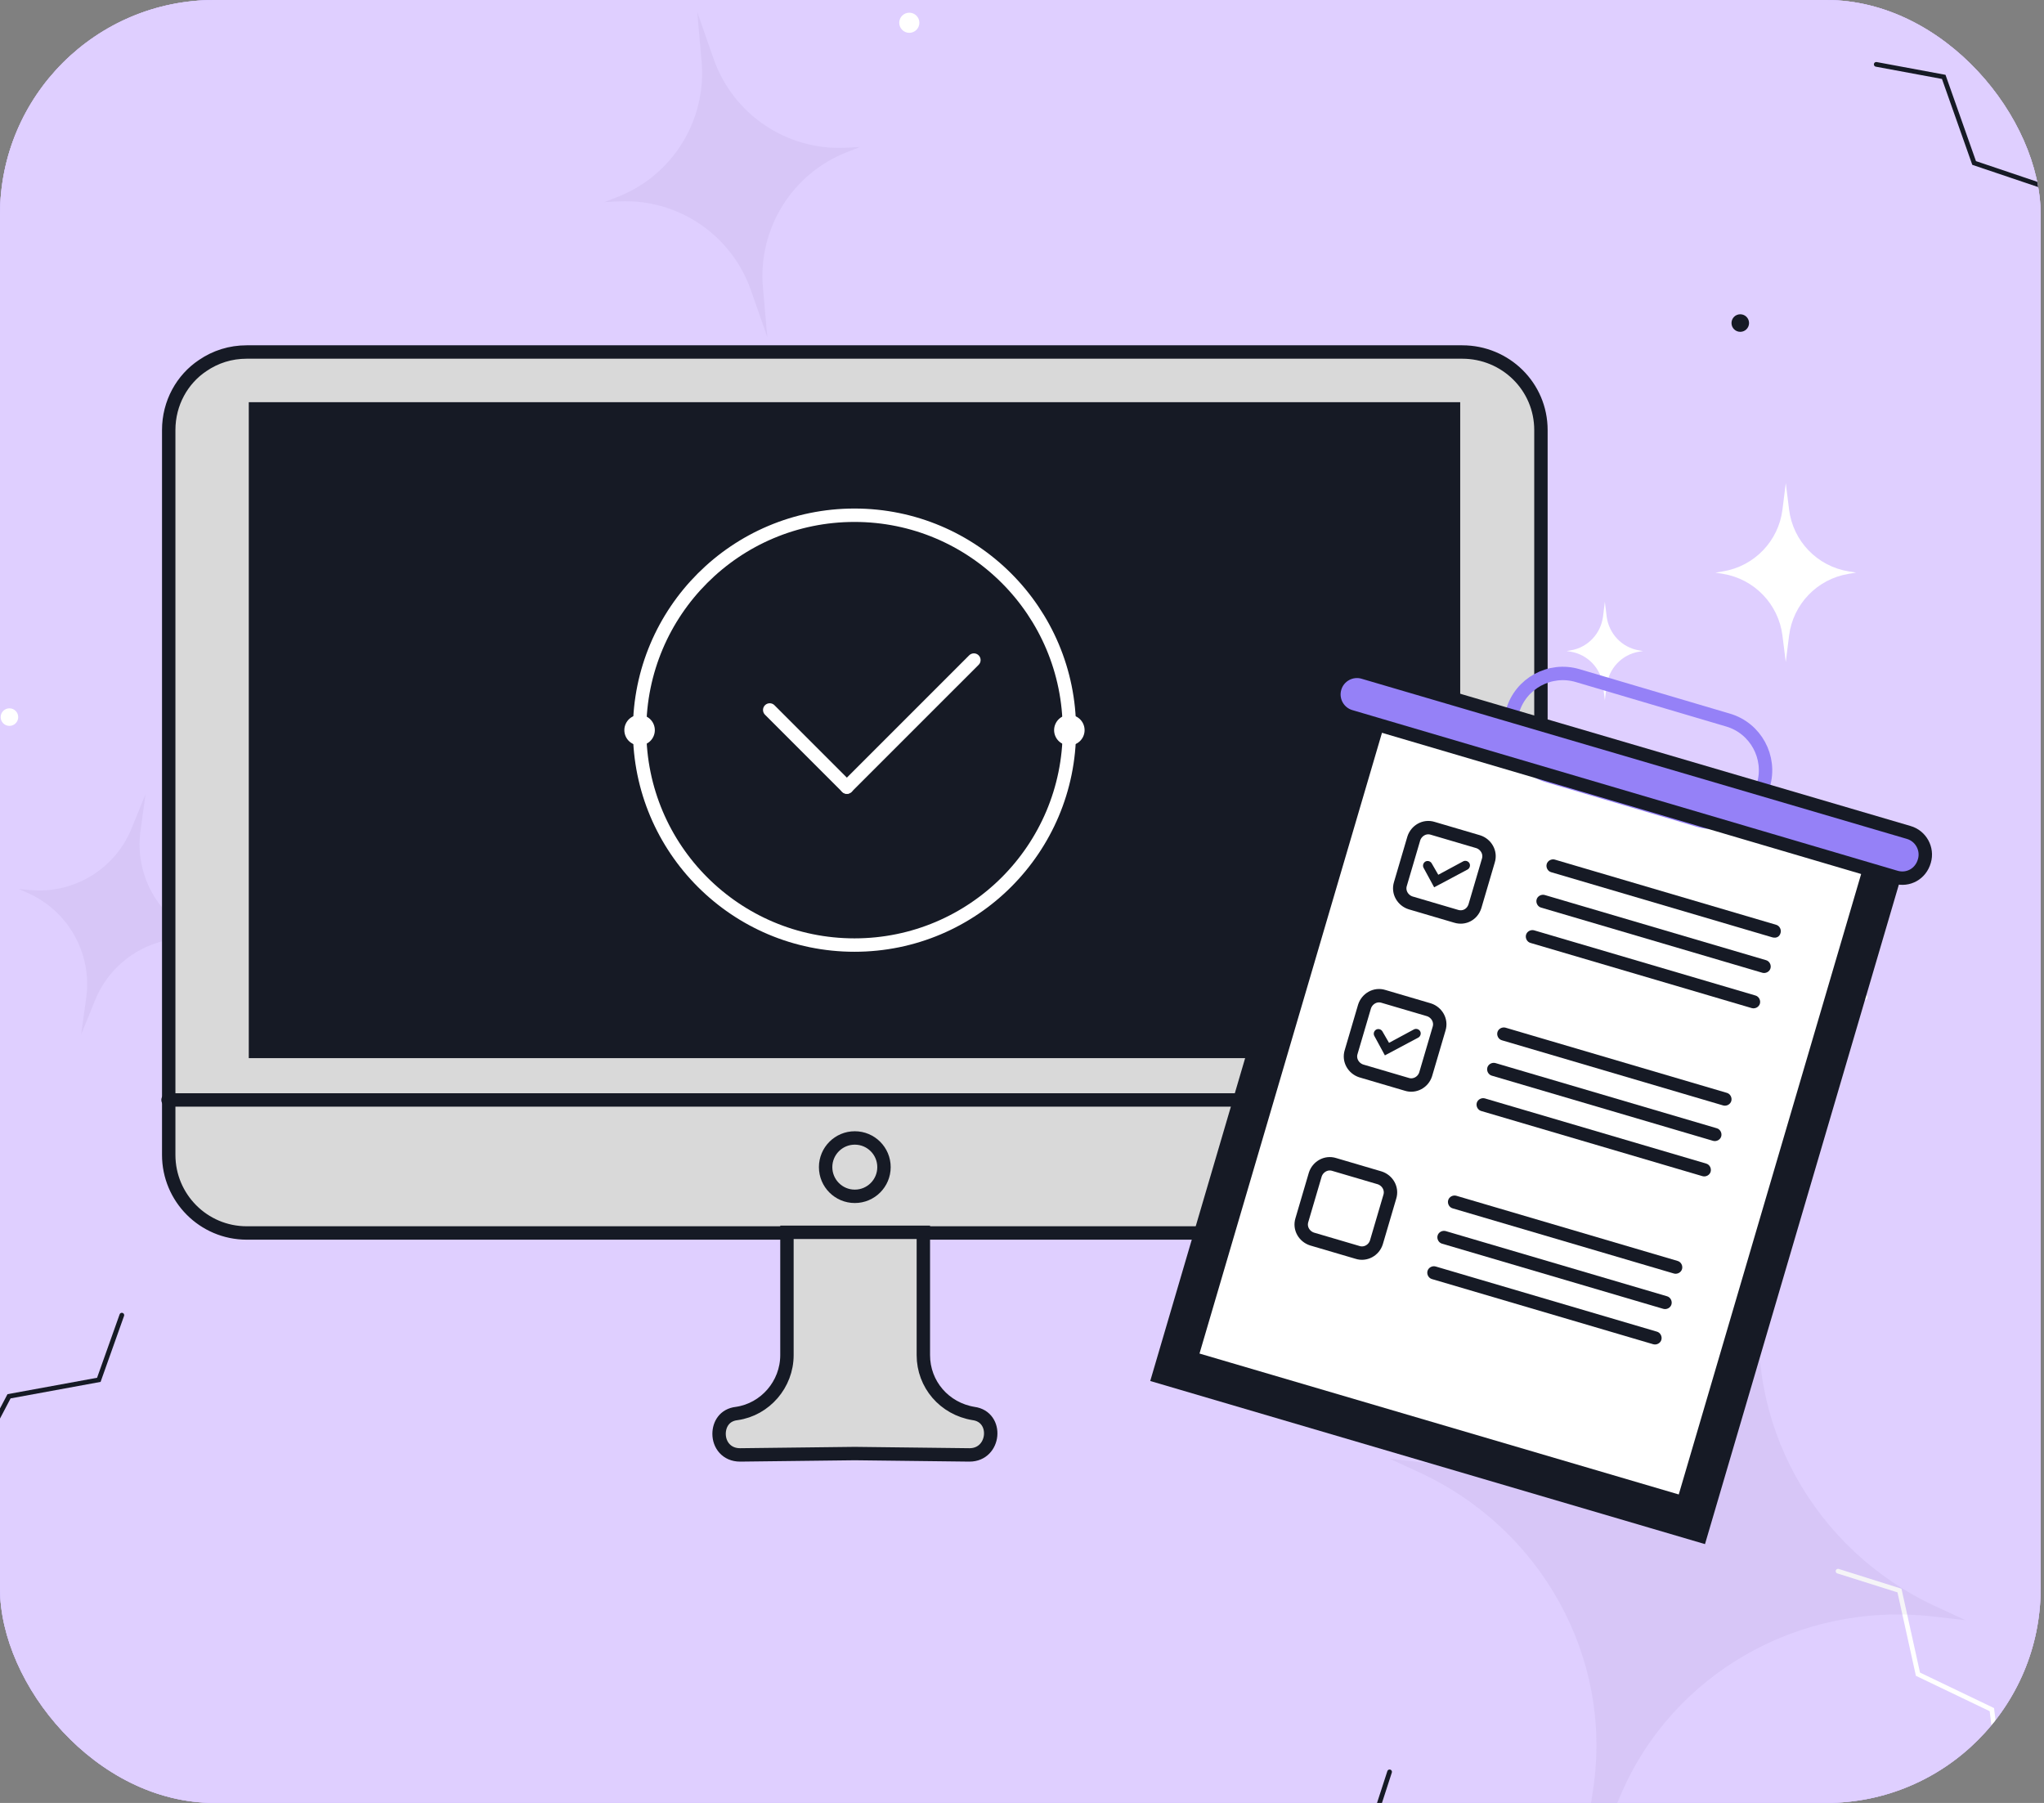 <?xml version="1.0" encoding="UTF-8"?> <svg xmlns="http://www.w3.org/2000/svg" width="305" height="269" viewBox="0 0 305 269" fill="none"><rect x="0" y="0" width="305" height="269" fill="#808080" stroke="none"/><g clip-path="url(#clip0_760_2864)"><rect width="304.5" height="269" rx="32" fill="#F9DAFF"></rect><g clip-path="url(#clip1_760_2864)"><rect width="323.964" height="323.964" transform="translate(-17 -44)" fill="#C5B9FF"></rect><rect width="323.964" height="323.964" transform="translate(-17 -44)" fill="#DFCFFF"></rect><path d="M-5.562 1.943L-3.289 -8.046L9.727 -12.061L14.389 -24.238L25.494 -26.502" stroke="white" stroke-width="0.701" stroke-linecap="round"></path><path d="M279.967 9.603L290.039 11.472L294.574 24.316L306.929 28.484L309.638 39.489" stroke="#161A25" stroke-width="0.701" stroke-linecap="round"></path><path d="M18.18 196.221L14.747 205.873L1.349 208.328L-4.714 219.871L-16.009 220.812" stroke="#161A25" stroke-width="0.701" stroke-linecap="round"></path><circle cx="259.679" cy="48.199" r="1.31" fill="#161A25"></circle><circle cx="56.602" cy="175.385" r="1.31" fill="#161A25"></circle><circle cx="1.408" cy="106.993" r="1.31" fill="white"></circle><circle cx="189.979" cy="161.179" r="1.502" fill="#161A25"></circle><circle cx="135.685" cy="3.396" r="1.502" fill="white"></circle><path d="M278.316 148.816L273.449 139.579" stroke="white" stroke-width="0.701" stroke-linecap="round"></path><path d="M204.126 274.296L207.35 264.365" stroke="#161A25" stroke-width="0.701" stroke-linecap="round"></path><path d="M124.635 173.807L127.858 163.877" stroke="white" stroke-width="0.701" stroke-linecap="round"></path><path d="M274.268 234.423L283.435 237.312L286.193 249.791L297.223 255.082L298.491 265.64" stroke="white" stroke-width="0.701" stroke-linecap="round"></path><path d="M266.468 72.087L265.974 76.037C265.386 80.731 261.777 84.48 257.104 85.249L255.969 85.435L257.104 85.622C261.777 86.391 265.386 90.14 265.974 94.834L266.468 98.784L266.962 94.834C267.55 90.14 271.159 86.391 275.832 85.622L276.967 85.435L275.832 85.249C271.159 84.48 267.55 80.731 266.962 76.037L266.468 72.087Z" fill="white"></path><path d="M239.471 89.785L239.203 91.959C238.884 94.544 236.924 96.608 234.388 97.031L233.772 97.134L234.388 97.237C236.924 97.66 238.884 99.724 239.203 102.309L239.471 104.483L239.739 102.309C240.058 99.724 242.018 97.66 244.554 97.237L245.17 97.134L244.554 97.031C242.018 96.608 240.058 94.544 239.739 91.959L239.471 89.785Z" fill="white"></path><path opacity="0.05" d="M265.324 176.225L262.91 192.611C260.041 212.087 270.599 231.244 288.856 239.686L293.29 241.736L288.437 241.182C268.452 238.899 249.472 249.771 241.795 267.9L235.336 283.151L237.75 266.765C240.62 247.289 230.061 228.132 211.804 219.69L207.37 217.64L212.224 218.194C232.208 220.477 251.188 209.605 258.865 191.476L265.324 176.225Z" fill="#36255A"></path><path opacity="0.05" d="M104.041 1.804L106.484 8.782C109.388 17.077 117.406 22.472 126.187 22.04L128.319 21.934L126.333 22.718C118.154 25.942 113.072 34.162 113.844 42.916L114.493 50.281L112.05 43.303C109.146 35.008 101.128 29.613 92.347 30.046L90.215 30.15L92.201 29.367C100.38 26.143 105.462 17.923 104.69 9.169L104.041 1.804Z" fill="#36255A"></path><path opacity="0.05" d="M21.724 118.463L20.965 123.951C20.063 130.475 23.563 136.816 29.565 139.532L31.023 140.192L29.431 140.035C22.874 139.386 16.673 143.127 14.192 149.228L12.105 154.361L12.864 148.872C13.766 142.348 10.266 136.008 4.264 133.291L2.806 132.631L4.398 132.789C10.955 133.438 17.156 129.696 19.637 123.595L21.724 118.463Z" fill="#36255A"></path></g><path d="M229.934 64.165V172.316C229.934 173.126 229.832 173.936 229.731 174.746C229.022 178.29 226.592 181.328 223.351 182.847C221.832 183.556 220.111 183.961 218.288 183.961H36.822C30.341 183.961 25.176 178.695 25.176 172.316V64.165C25.176 60.114 27.201 56.57 30.239 54.545C32.163 53.228 34.391 52.52 36.822 52.52H218.187C224.668 52.52 229.934 57.684 229.934 64.165Z" fill="#D9D9D9" stroke="#161A25" stroke-width="2" stroke-miterlimit="10" stroke-linecap="round"></path><path d="M25.074 164.113H229.932" stroke="#161A25" stroke-width="2" stroke-miterlimit="10" stroke-linecap="round"></path><path d="M127.551 178.493C129.956 178.493 131.906 176.543 131.906 174.138C131.906 171.734 129.956 169.784 127.551 169.784C125.146 169.784 123.197 171.734 123.197 174.138C123.197 176.543 125.146 178.493 127.551 178.493Z" stroke="#161A25" stroke-width="2" stroke-miterlimit="10" stroke-linecap="round"></path><path d="M144.666 217.075L127.552 216.873L110.439 217.075C108.413 217.075 107.299 215.556 107.299 213.936C107.299 212.518 108.109 211.1 109.932 210.898C114.185 210.29 117.426 206.544 117.426 202.189V183.86H137.78V202.189C137.78 206.544 140.919 210.189 145.274 210.898C149.02 211.404 148.514 217.075 144.666 217.075Z" fill="#D9D9D9" stroke="#161A25" stroke-width="2" stroke-miterlimit="10" stroke-linecap="round"></path><rect x="37.122" y="60.007" width="180.767" height="97.866" fill="#161A25"></rect><path d="M127.506 141.005C145.215 141.005 159.571 126.649 159.571 108.94C159.571 91.231 145.215 76.874 127.506 76.874C109.797 76.874 95.441 91.231 95.441 108.94C95.441 126.649 109.797 141.005 127.506 141.005Z" stroke="white" stroke-width="2"></path><circle cx="159.566" cy="108.939" r="2.274" transform="rotate(-65.556 159.566 108.939)" fill="white"></circle><circle cx="95.438" cy="108.939" r="2.274" transform="rotate(-65.556 95.438 108.939)" fill="white"></circle><path d="M114.856 105.927L126.367 117.438" stroke="white" stroke-width="2" stroke-linecap="round"></path><path d="M145.323 98.483L126.366 117.439" stroke="white" stroke-width="2" stroke-linecap="round"></path><path d="M172.876 205.369L202.67 104.027L283.531 127.799L253.737 229.142L172.876 205.369Z" fill="#161A25" stroke="#161A25" stroke-width="2"></path><path d="M279.563 127.663L206.131 106.075L177.745 202.628L251.177 224.216L279.563 127.663Z" fill="white" stroke="#161A25" stroke-width="2" stroke-miterlimit="10" stroke-linecap="round"></path><path d="M261.399 150.411L228.379 140.687C227.872 140.546 227.57 139.983 227.71 139.476C227.85 138.969 228.414 138.666 228.921 138.807L261.941 148.53C262.448 148.671 262.75 149.235 262.61 149.741C262.47 150.248 261.906 150.551 261.399 150.411Z" fill="#161A25"></path><path d="M264.483 139.858L231.463 130.134C230.956 129.994 230.654 129.43 230.794 128.923C230.934 128.417 231.498 128.114 232.005 128.254L265.025 137.978C265.532 138.118 265.834 138.682 265.694 139.189C265.544 139.77 265.064 140.008 264.483 139.858Z" fill="#161A25"></path><path d="M262.978 145.139L229.958 135.415C229.451 135.274 229.149 134.711 229.289 134.204C229.429 133.697 229.993 133.394 230.5 133.535L263.52 143.258C264.027 143.399 264.329 143.963 264.189 144.469C264.049 144.976 263.485 145.279 262.978 145.139Z" fill="#161A25"></path><path d="M217.269 136.707L210.477 134.708C209.325 134.335 208.583 133.115 208.965 131.889L210.964 125.097C211.337 123.945 212.558 123.202 213.783 123.585L220.576 125.584C221.727 125.957 222.47 127.178 222.087 128.403L220.089 135.195C219.706 136.421 218.495 137.09 217.269 136.707Z" fill="white" stroke="#161A25" stroke-width="2" stroke-miterlimit="10" stroke-linecap="round"></path><path d="M214 132.387L212.424 129.484C212.24 129.161 212.371 128.728 212.695 128.544C213.018 128.361 213.451 128.492 213.635 128.815L214.616 130.516L218.322 128.519C218.646 128.335 219.079 128.466 219.262 128.79C219.446 129.113 219.315 129.546 218.992 129.73L214 132.387Z" fill="#161A25"></path><path d="M254.048 175.488L221.028 165.764C220.521 165.623 220.219 165.06 220.359 164.553C220.499 164.046 221.063 163.743 221.57 163.884L254.59 173.607C255.097 173.748 255.399 174.312 255.259 174.818C255.119 175.325 254.555 175.628 254.048 175.488Z" fill="#161A25"></path><path d="M257.131 164.935L224.111 155.211C223.604 155.071 223.302 154.507 223.442 154C223.582 153.493 224.146 153.191 224.653 153.331L257.673 163.055C258.18 163.195 258.482 163.759 258.342 164.266C258.202 164.773 257.638 165.075 257.131 164.935Z" fill="#161A25"></path><path d="M255.627 170.216L222.607 160.492C222.1 160.352 221.798 159.788 221.938 159.281C222.079 158.774 222.642 158.472 223.149 158.612L256.169 168.336C256.676 168.476 256.979 169.04 256.838 169.547C256.698 170.054 256.134 170.356 255.627 170.216Z" fill="#161A25"></path><path d="M209.917 161.783L203.125 159.784C201.973 159.411 201.231 158.191 201.613 156.965L203.612 150.173C203.985 149.021 205.206 148.278 206.432 148.661L213.224 150.66C214.375 151.033 215.118 152.254 214.736 153.479L212.737 160.271C212.354 161.497 211.069 162.157 209.917 161.783Z" fill="white" stroke="#161A25" stroke-width="2" stroke-miterlimit="10" stroke-linecap="round"></path><path d="M206.649 157.463L205.073 154.561C204.89 154.237 205.021 153.804 205.344 153.621C205.668 153.437 206.101 153.568 206.284 153.892L207.265 155.593L210.972 153.595C211.295 153.412 211.729 153.542 211.912 153.866C212.095 154.189 211.965 154.623 211.641 154.806L206.649 157.463Z" fill="#161A25"></path><path d="M246.697 200.564L213.677 190.84C213.17 190.7 212.868 190.136 213.008 189.629C213.148 189.122 213.712 188.82 214.219 188.96L247.239 198.684C247.746 198.824 248.048 199.388 247.908 199.895C247.768 200.402 247.204 200.704 246.697 200.564Z" fill="#161A25"></path><path d="M249.781 190.012L216.761 180.288C216.254 180.148 215.952 179.584 216.092 179.077C216.232 178.57 216.796 178.268 217.303 178.408L250.323 188.132C250.83 188.272 251.132 188.836 250.992 189.343C250.852 189.85 250.288 190.152 249.781 190.012Z" fill="#161A25"></path><path d="M248.202 195.283L215.182 185.559C214.675 185.419 214.373 184.855 214.513 184.348C214.653 183.841 215.217 183.539 215.724 183.679L248.744 193.403C249.251 193.543 249.554 194.107 249.413 194.614C249.273 195.121 248.709 195.423 248.202 195.283Z" fill="#161A25"></path><path d="M202.566 186.86L195.774 184.862C194.622 184.488 193.879 183.268 194.262 182.042L196.261 175.25C196.634 174.098 197.855 173.356 199.08 173.738L205.872 175.737C207.024 176.11 207.767 177.331 207.384 178.557L205.385 185.349C205.003 186.574 203.718 187.234 202.566 186.86Z" fill="white" stroke="#161A25" stroke-width="2" stroke-miterlimit="10" stroke-linecap="round"></path><path d="M257.858 107.436L235.39 100.795C231.27 99.59 226.917 101.954 225.712 106.073C224.506 110.193 226.871 114.547 230.99 115.752L253.458 122.393C257.578 123.598 261.932 121.234 263.137 117.114C264.342 112.995 261.977 108.641 257.858 107.436Z" stroke="#9581F7" stroke-width="2" stroke-miterlimit="10"></path><path d="M201.54 106.916L201.54 106.916L201.533 106.914C199.685 106.386 198.655 104.452 199.175 102.664L199.176 102.659C199.704 100.813 201.638 99.782 203.425 100.301C203.426 100.302 203.426 100.302 203.427 100.302L284.79 124.196L284.797 124.198C286.644 124.726 287.675 126.66 287.155 128.448L287.152 128.457C286.609 130.389 284.74 131.41 282.893 130.884C282.892 130.883 282.89 130.883 282.889 130.883L201.54 106.916Z" fill="#9581F7" stroke="#161A25" stroke-width="2"></path></g><defs><clipPath id="clip0_760_2864"><rect width="304.5" height="269" rx="32" fill="white"></rect></clipPath><clipPath id="clip1_760_2864"><rect width="323.964" height="323.964" fill="white" transform="translate(-17 -44)"></rect></clipPath></defs></svg> 